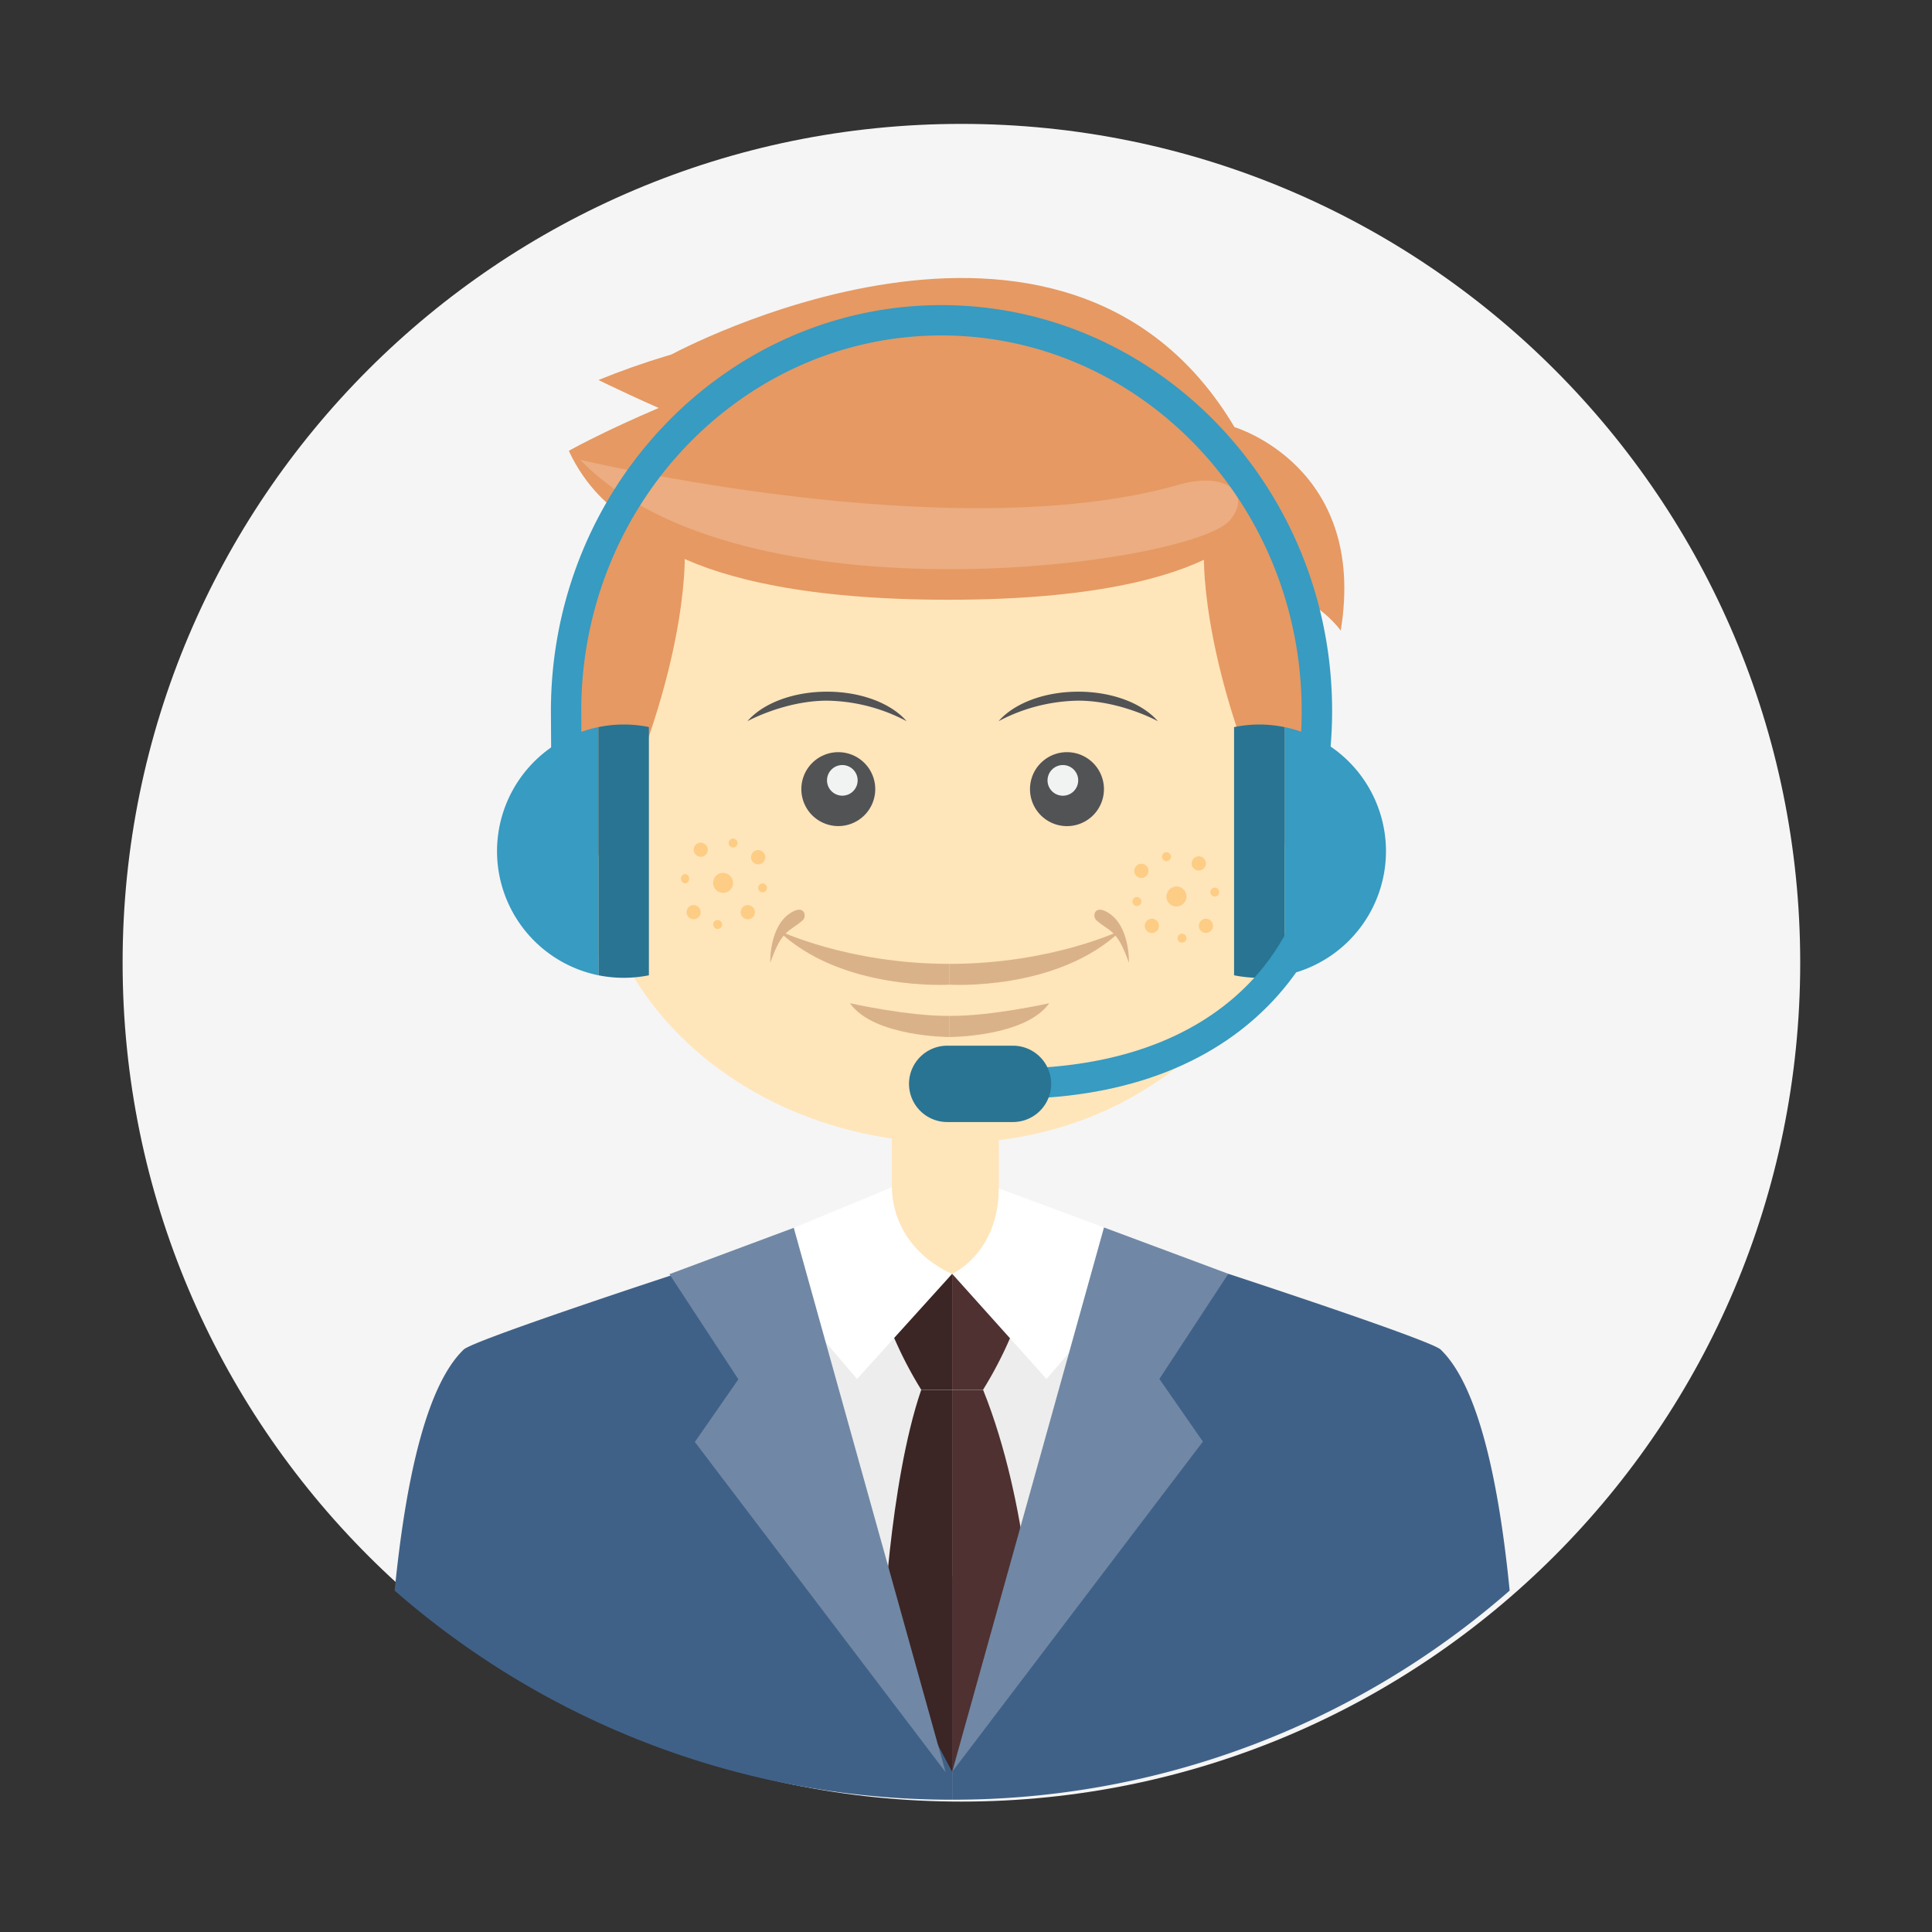 <svg id="Layer_1" data-name="Layer 1" xmlns="http://www.w3.org/2000/svg" viewBox="0 0 800 800"><rect x="0" y="0" width="800" height="800" fill="#333333" stroke="none"/><defs><style>.cls-1{fill:#f5f5f5;}.cls-2{fill:#e69962;}.cls-3{fill:#ffe5ba;}.cls-4{fill:#ebad81;}.cls-5{fill:#406187;}.cls-6{fill:#ededed;}.cls-7{fill:#3b2525;}.cls-8{fill:#4f3131;}.cls-9{fill:#fff;}.cls-10{fill:#7088a5;}.cls-11{fill:#525355;}.cls-12{fill:#f1f2f2;}.cls-13{fill:#fdcd85;}.cls-14{fill:#dab289;}.cls-15{fill:#379bc2;}.cls-16{fill:#297492;}</style></defs><title>app</title><path class="cls-1" d="M745.43,398.63C745.43,590.45,589.93,746,398.1,746S50.77,590.45,50.77,398.63,206.27,51.3,398.1,51.3,745.43,206.82,745.43,398.63Z"/><path class="cls-2" d="M479.18,182.12S321.64,196.54,278,146.81c0,0,162.65-88.4,233.17,30.05,0,0,55.15,16.23,44,84.26,0,0-12.24-17.19-30-15.15S479.18,182.12,479.18,182.12Z"/><path class="cls-3" d="M537,342.23c0,70.18-60.79,131-142.73,131s-148.38-56.87-148.38-127c0-183.57,63.6-187.9,145.55-187.9S537,177.27,537,342.23Z"/><path class="cls-3" d="M274,375.74a20.31,20.31,0,1,1-20.3-20.31A20.33,20.33,0,0,1,274,375.74Z"/><path class="cls-3" d="M514.51,375.74a20.33,20.33,0,1,0,20.33-20.31A20.34,20.34,0,0,0,514.51,375.74Z"/><rect class="cls-3" x="369.29" y="467.48" width="44.3" height="64.72"/><path class="cls-2" d="M401.4,138.36c-107.73-12-136.26,28.87-143.47,73.69,0,0,16,36.29,134.75,36.29s129.11-36.29,129.11-36.29C498.41,153.83,437.67,142.42,401.4,138.36Z"/><path class="cls-2" d="M511,180.17S398.1,96.22,247.81,157.35c0,0,79.33,39.25,102.29,34.94S516,180,511,180.17Z"/><path class="cls-2" d="M535.39,356.71S567.06,230,521.79,212.05c-7.73-3.07-23.26,18.28-23.26,18.28S496.76,280.67,535.39,356.71Z"/><path class="cls-2" d="M246.64,356.71s-32.19-129,13.07-146.94c7.74-3.06,23.81,20.56,23.81,20.56S285.29,280.67,246.64,356.71Z"/><path class="cls-2" d="M278.35,223.43s-28.81-6.51-42.81-36.74c0,0,19.73-11.47,63.39-28.42C324.72,148.23,278.35,223.43,278.35,223.43Z"/><path class="cls-4" d="M509.33,215.38c-15.16,18.34-202.6,44.17-269.08-25,0,0,154.52,37.15,248,10.28C507.35,195.17,518.76,204,509.33,215.38Z"/><path class="cls-5" d="M596.54,558.82c-4-3.88-87.93-31.37-87.93-31.37-18.78,19-119.07,7.13-119.07,7.13V535c3-.13,4.73-.24,4.73-.24V745.22h0a349.91,349.91,0,0,0,230.85-86.59C620.81,615.19,612.54,574.2,596.54,558.82Z"/><path class="cls-5" d="M192,558.82c4-3.88,87.93-31.37,87.93-31.37,18.79,19,119.07,7.13,119.07,7.13V535c-3-.13-4.72-.24-4.72-.24V745.22h0a349.94,349.94,0,0,1-230.86-86.59C167.73,615.19,176,574.2,192,558.82Z"/><path class="cls-6" d="M394.27,652.66s-40.16,1.91-42.9,0S336,588.77,336.31,579.15s2.91-41.78,15.06-41.78,102.72-24,115.07-4.81S436.55,677.15,394.27,652.66Z"/><path class="cls-7" d="M394.27,527.45v48H381.46a164.14,164.14,0,0,1-16-33.94S378.58,528.73,394.27,527.45Z"/><path class="cls-8" d="M394.27,527.45v48h12.8a163.86,163.86,0,0,0,16-33.94S410,528.73,394.27,527.45Z"/><path class="cls-9" d="M369.29,491.64l-60.81,25.12L354.89,571l39.38-43.54S370,518.27,369.29,491.64Z"/><path class="cls-9" d="M413.59,492.11l66.48,24.65L433.34,571l-39.07-43.54S413.35,519.21,413.59,492.11Z"/><path class="cls-7" d="M381.46,575.48c-13.38,39.07-16,104.08-16,104.08l28.82,54.11V575.48Z"/><path class="cls-8" d="M407.07,575.48h-12.8V733.67l33.73-52S426.39,623.47,407.07,575.48Z"/><polygon class="cls-10" points="457.14 508.26 508.61 527.45 480.07 570.99 498.08 596.93 394.27 733.67 457.14 508.26"/><polygon class="cls-10" points="328.68 508.41 277.21 527.6 305.75 571.15 287.73 597.09 391.55 733.82 328.68 508.41"/><path class="cls-11" d="M362.42,326.79a15.3,15.3,0,1,1-15.3-15.33A15.3,15.3,0,0,1,362.42,326.79Z"/><path class="cls-12" d="M355.13,323.14a6.34,6.34,0,1,1-6.32-6.35A6.35,6.35,0,0,1,355.13,323.14Z"/><path class="cls-11" d="M426.5,326.79a15.31,15.31,0,1,0,15.31-15.33A15.3,15.3,0,0,0,426.5,326.79Z"/><path class="cls-12" d="M433.76,323.14a6.35,6.35,0,1,0,6.37-6.35A6.37,6.37,0,0,0,433.76,323.14Z"/><path class="cls-11" d="M342.45,286.41c-14.4,0-26.74,5-32.94,12.21,0,0,15.44-8.49,32.94-8.49a72.46,72.46,0,0,1,32.94,8.49C369.19,291.4,356.85,286.41,342.45,286.41Z"/><path class="cls-11" d="M446.5,286.41c14.37,0,26.72,5,32.93,12.21,0,0-15.45-8.49-32.93-8.49a72.55,72.55,0,0,0-33,8.49C419.77,291.4,432.09,286.41,446.5,286.41Z"/><path class="cls-13" d="M303.56,365.8a4.14,4.14,0,1,1-4.14-4.37A4.26,4.26,0,0,1,303.56,365.8Z"/><path class="cls-13" d="M290.15,377.87a2.93,2.93,0,1,1-2.92-3.1A3,3,0,0,1,290.15,377.87Z"/><path class="cls-13" d="M293.09,352a2.93,2.93,0,1,1-2.94-3.08A3,3,0,0,1,293.09,352Z"/><path class="cls-13" d="M316.89,355.1A2.95,2.95,0,1,1,314,352,3,3,0,0,1,316.89,355.1Z"/><path class="cls-13" d="M312.59,377.87a2.94,2.94,0,1,1-2.94-3.1A3,3,0,0,1,312.59,377.87Z"/><path class="cls-13" d="M305.41,349.17a1.85,1.85,0,1,1-1.85-1.94A1.88,1.88,0,0,1,305.41,349.17Z"/><path class="cls-13" d="M285.38,363.85a1.88,1.88,0,0,1-1.85,1.95,2,2,0,0,1,0-3.9A1.88,1.88,0,0,1,285.38,363.85Z"/><path class="cls-13" d="M299,382.92a1.84,1.84,0,1,1-1.84-1.95A1.89,1.89,0,0,1,299,382.92Z"/><path class="cls-13" d="M317.62,367.73a1.84,1.84,0,1,1-1.85-1.93A1.89,1.89,0,0,1,317.62,367.73Z"/><path class="cls-13" d="M483,371.45a4.14,4.14,0,1,0,4.13-4.38A4.24,4.24,0,0,0,483,371.45Z"/><path class="cls-13" d="M496.4,383.51a2.94,2.94,0,1,0,2.94-3.09A3,3,0,0,0,496.4,383.51Z"/><path class="cls-13" d="M493.45,357.66a2.95,2.95,0,1,0,2.95-3.09A3,3,0,0,0,493.45,357.66Z"/><path class="cls-13" d="M469.67,360.75a2.94,2.94,0,1,0,2.94-3.09A3,3,0,0,0,469.67,360.75Z"/><path class="cls-13" d="M474,383.51a2.95,2.95,0,1,0,3-3.09A3,3,0,0,0,474,383.51Z"/><path class="cls-13" d="M481.14,354.82a1.86,1.86,0,1,0,1.87-1.94A1.89,1.89,0,0,0,481.14,354.82Z"/><path class="cls-13" d="M501.18,369.5a1.84,1.84,0,1,0,1.85-1.95A1.89,1.89,0,0,0,501.18,369.5Z"/><path class="cls-13" d="M487.59,388.56a1.85,1.85,0,1,0,1.84-1.95A1.9,1.9,0,0,0,487.59,388.56Z"/><path class="cls-13" d="M468.92,373.38a1.85,1.85,0,1,0,1.84-1.93A1.89,1.89,0,0,0,468.92,373.38Z"/><path class="cls-14" d="M393.18,399.12v8.61s44.92,2.85,71.25-22.62C464.43,385.11,435.65,399.12,393.18,399.12Z"/><path class="cls-14" d="M393.18,399.12v8.61s-44.89,2.85-71.19-22.62C322,385.11,350.74,399.12,393.18,399.12Z"/><path class="cls-14" d="M393.18,420.65v8.76s31.38,0,41.29-14C434.47,415.41,410.22,420.85,393.18,420.65Z"/><path class="cls-14" d="M393.18,420.65v8.76s-31.36,0-41.24-14C351.94,415.41,376.15,420.85,393.18,420.65Z"/><path class="cls-14" d="M453.92,381c5.61,5,8.56,3.48,13.53,17.65,0,0,.61-15.58-9.06-21C453.05,374.64,452.3,379.52,453.92,381Z"/><path class="cls-14" d="M332.45,381c-5.57,5-8.56,3.48-13.49,17.65,0,0-.61-15.58,9-21C333.31,374.64,334.05,379.52,332.45,381Z"/><path class="cls-15" d="M573.9,352.46a52.45,52.45,0,0,0-42-51.38V403.85A52.45,52.45,0,0,0,573.9,352.46Z"/><path class="cls-16" d="M521.47,300A52.88,52.88,0,0,0,511,301.08V403.85a52.92,52.92,0,0,0,20.88,0V301.08A52.81,52.81,0,0,0,521.47,300Z"/><path class="cls-15" d="M205.81,352.46a52.45,52.45,0,0,1,42-51.38V403.85A52.45,52.45,0,0,1,205.81,352.46Z"/><path class="cls-16" d="M258.24,300a53,53,0,0,1,10.45,1.05V403.85a52.92,52.92,0,0,1-20.88,0V301.08A52.71,52.71,0,0,1,258.24,300Z"/><path class="cls-15" d="M417.49,455.06V442.5c104.52,0,121-70,121.69-73l12.29,2.63C551.29,373,532.54,455.06,417.49,455.06Z"/><path class="cls-16" d="M435.27,448.78a15.83,15.83,0,0,1-15.83,15.83H392.23a15.83,15.83,0,0,1-15.83-15.83h0A15.83,15.83,0,0,1,392.23,433h27.21a15.83,15.83,0,0,1,15.83,15.83Z"/><path class="cls-15" d="M228.4,340.25l-.28-45.81c0-92.7,72.55-168.1,161.74-168.1S551.6,201.74,551.6,294.4a174.86,174.86,0,0,1-6,45.37l-12.13-3.26A162.07,162.07,0,0,0,539,294.4c0-85.74-66.92-155.5-149.18-155.5S240.68,208.66,240.68,294.4l.28,45.77Z"/></svg>